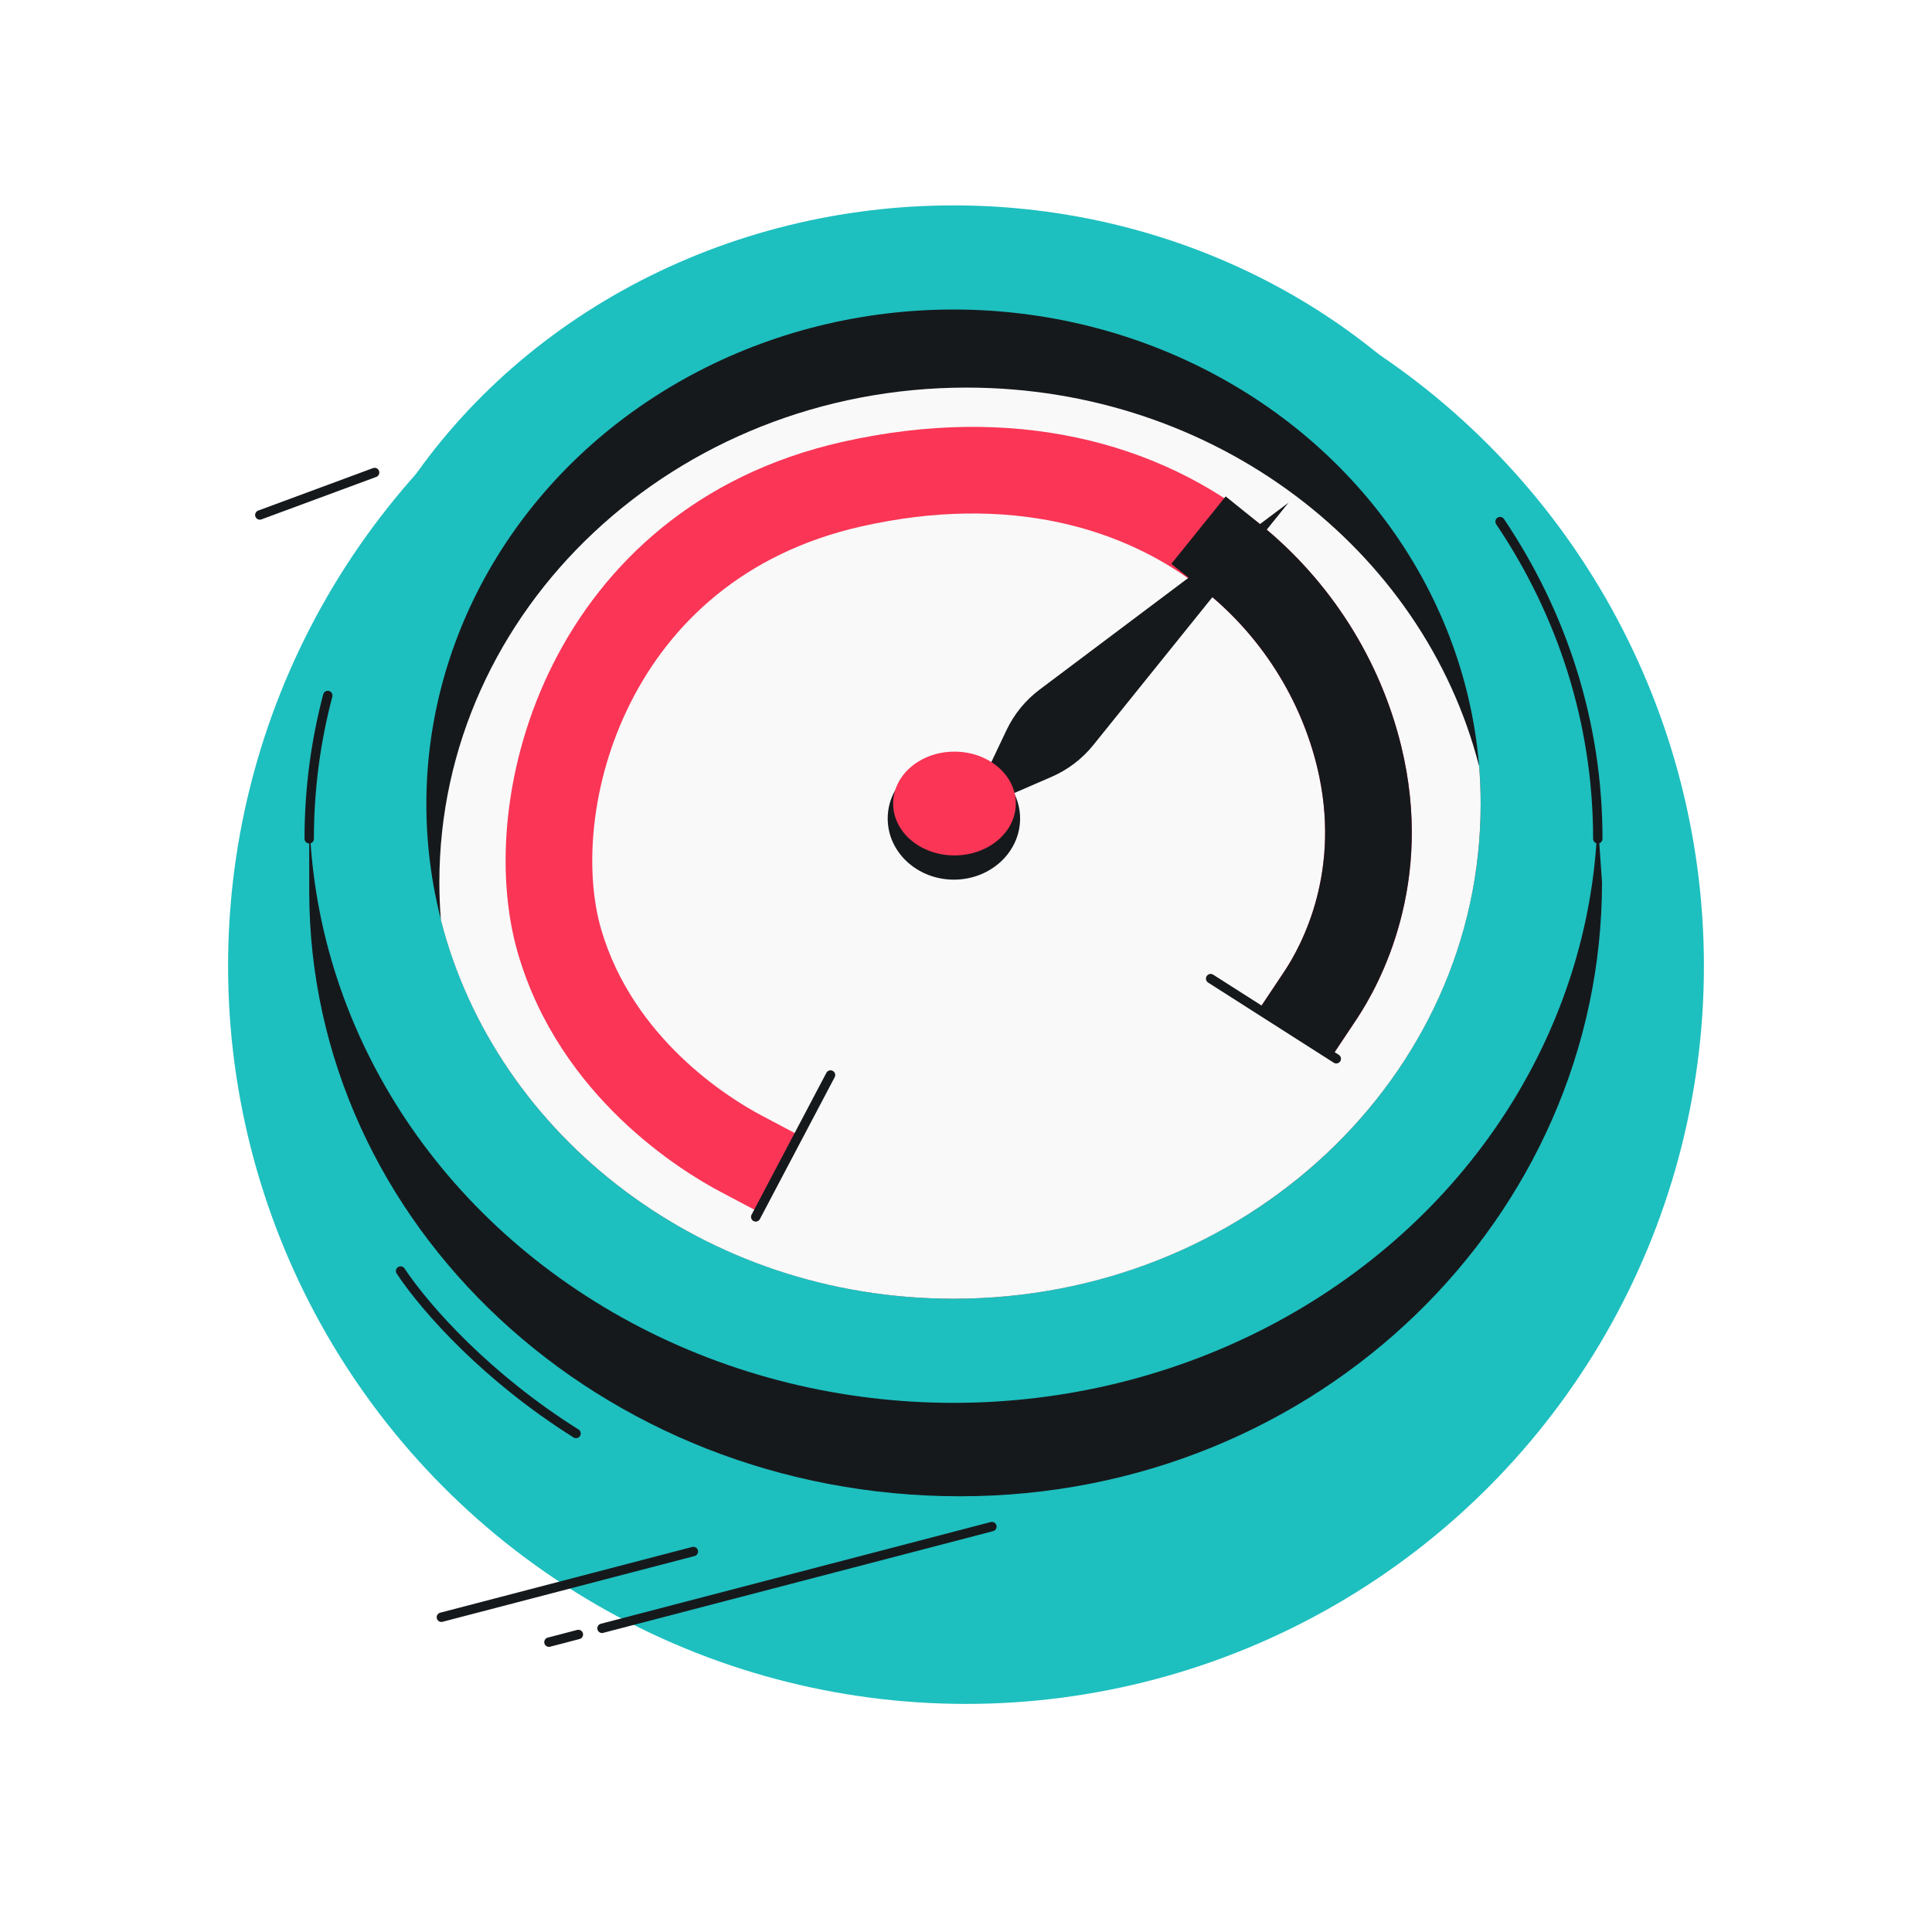 <svg width="144" height="144" viewBox="0 0 144 144" fill="none" xmlns="http://www.w3.org/2000/svg">
<mask id="mask0_11170_2059" style="mask-type:alpha" maskUnits="userSpaceOnUse" x="16" y="14" width="112" height="114">
<path d="M128 14H16V128H128V14Z" fill="#1EBFBF"/>
</mask>
<g mask="url(#mask0_11170_2059)">
<circle cx="72" cy="72" r="55" fill="#1EBFBF"/>
<path d="M71.554 111.524C98.344 111.524 119.405 90.671 119.405 65.756L118.613 54.404L23.047 58.386L23.047 66.412C23.047 91.327 44.764 111.524 71.554 111.524Z" fill="#16191C"/>
<ellipse cx="71.069" cy="59.935" rx="48.022" ry="44.626" fill="#1EBFBF"/>
<ellipse cx="71.069" cy="59.934" rx="39.291" ry="36.865" fill="#16191C"/>
<path fill-rule="evenodd" clip-rule="evenodd" d="M71.069 96.799C92.768 96.799 110.359 80.294 110.359 59.934C110.359 58.989 110.321 58.052 110.247 57.125C106.107 40.928 90.571 28.889 72.039 28.889C50.339 28.889 32.748 45.395 32.748 65.755C32.748 66.7 32.786 67.636 32.86 68.563C37.001 84.76 52.536 96.799 71.069 96.799Z" fill="#F9F9F9"/>
<path fill-rule="evenodd" clip-rule="evenodd" d="M89.815 44.053C83.906 39.29 75.166 36.763 64.193 39.238C55.407 41.22 49.967 46.481 46.995 52.381C43.959 58.406 43.562 64.972 44.799 69.235C47.165 77.385 54.279 81.828 56.718 83.119L59.571 84.629L56.55 90.337L53.696 88.826C50.855 87.322 41.722 81.794 38.598 71.035C36.859 65.046 37.536 56.803 41.228 49.476C44.982 42.023 51.923 35.386 62.772 32.939C75.498 30.069 86.292 32.919 93.868 39.025C99.222 43.341 102.875 49.215 104.437 55.603C106.936 65.83 102.872 73.327 101.089 76.002L99.298 78.689L93.925 75.107L95.716 72.42C96.983 70.52 100.063 64.906 98.164 57.137C96.936 52.113 94.056 47.471 89.815 44.053Z" fill="#FA3556"/>
<path fill-rule="evenodd" clip-rule="evenodd" d="M91.354 36.999L93.868 39.026C99.222 43.342 102.875 49.215 104.437 55.603C106.936 65.83 102.872 73.328 101.089 76.002L99.298 78.689L93.925 75.107L95.716 72.42C96.983 70.52 100.063 64.906 98.164 57.137C96.936 52.113 94.056 47.471 89.815 44.053L87.302 42.027L91.354 36.999Z" fill="#16191C"/>
<path d="M75.022 54.415C75.588 53.224 76.434 52.188 77.489 51.396L96.036 37.467L81.488 55.533C80.661 56.56 79.597 57.371 78.387 57.897L72.063 60.644L75.022 54.415Z" fill="#16191C"/>
<ellipse cx="71.098" cy="61.01" rx="4.934" ry="4.554" fill="#16191C"/>
<ellipse cx="71.141" cy="59.89" rx="4.572" ry="3.868" fill="#FA3556"/>
<path d="M56.327 90.7L61.903 80.125" stroke="#16191C" stroke-width="0.7" stroke-linecap="round"/>
<path d="M90.235 72.941L99.598 78.914" stroke="#16191C" stroke-width="0.7" stroke-linecap="round"/>
<g filter="url(#filter0_d_11170_2059)">
<path d="M119.091 59.935C119.091 51.253 116.423 43.15 111.807 36.295M23.047 59.935C23.047 56.253 23.527 52.676 24.431 49.254" stroke="#16191C" stroke-width="0.7" stroke-linecap="round"/>
</g>
<path d="M40.915 122.397L43.109 121.824M73.93 113.784L44.87 121.365" stroke="#16191C" stroke-width="0.7" stroke-linecap="round"/>
<path d="M32.898 120.54L51.68 115.64" stroke="#16191C" stroke-width="0.7" stroke-linecap="round"/>
<path d="M19.365 38.384L27.921 35.219" stroke="#16191C" stroke-width="0.7" stroke-linecap="round"/>
<path d="M29.858 94.735C31.796 97.64 36.348 102.71 42.935 106.842" stroke="#16191C" stroke-width="0.7" stroke-linecap="round"/>
</g>
<defs>
<filter id="filter0_d_11170_2059" x="20.114" y="35.945" width="101.91" height="29.506" filterUnits="userSpaceOnUse" color-interpolation-filters="sRGB">
<feFlood flood-opacity="0" result="BackgroundImageFix"/>
<feColorMatrix in="SourceAlpha" type="matrix" values="0 0 0 0 0 0 0 0 0 0 0 0 0 0 0 0 0 0 127 0" result="hardAlpha"/>
<feOffset dy="2.583"/>
<feGaussianBlur stdDeviation="1.291"/>
<feComposite in2="hardAlpha" operator="out"/>
<feColorMatrix type="matrix" values="0 0 0 0 0 0 0 0 0 0 0 0 0 0 0 0 0 0 0.25 0"/>
<feBlend mode="normal" in2="BackgroundImageFix" result="effect1_dropShadow_11170_2059"/>
<feBlend mode="normal" in="SourceGraphic" in2="effect1_dropShadow_11170_2059" result="shape"/>
</filter>
</defs>
</svg>
